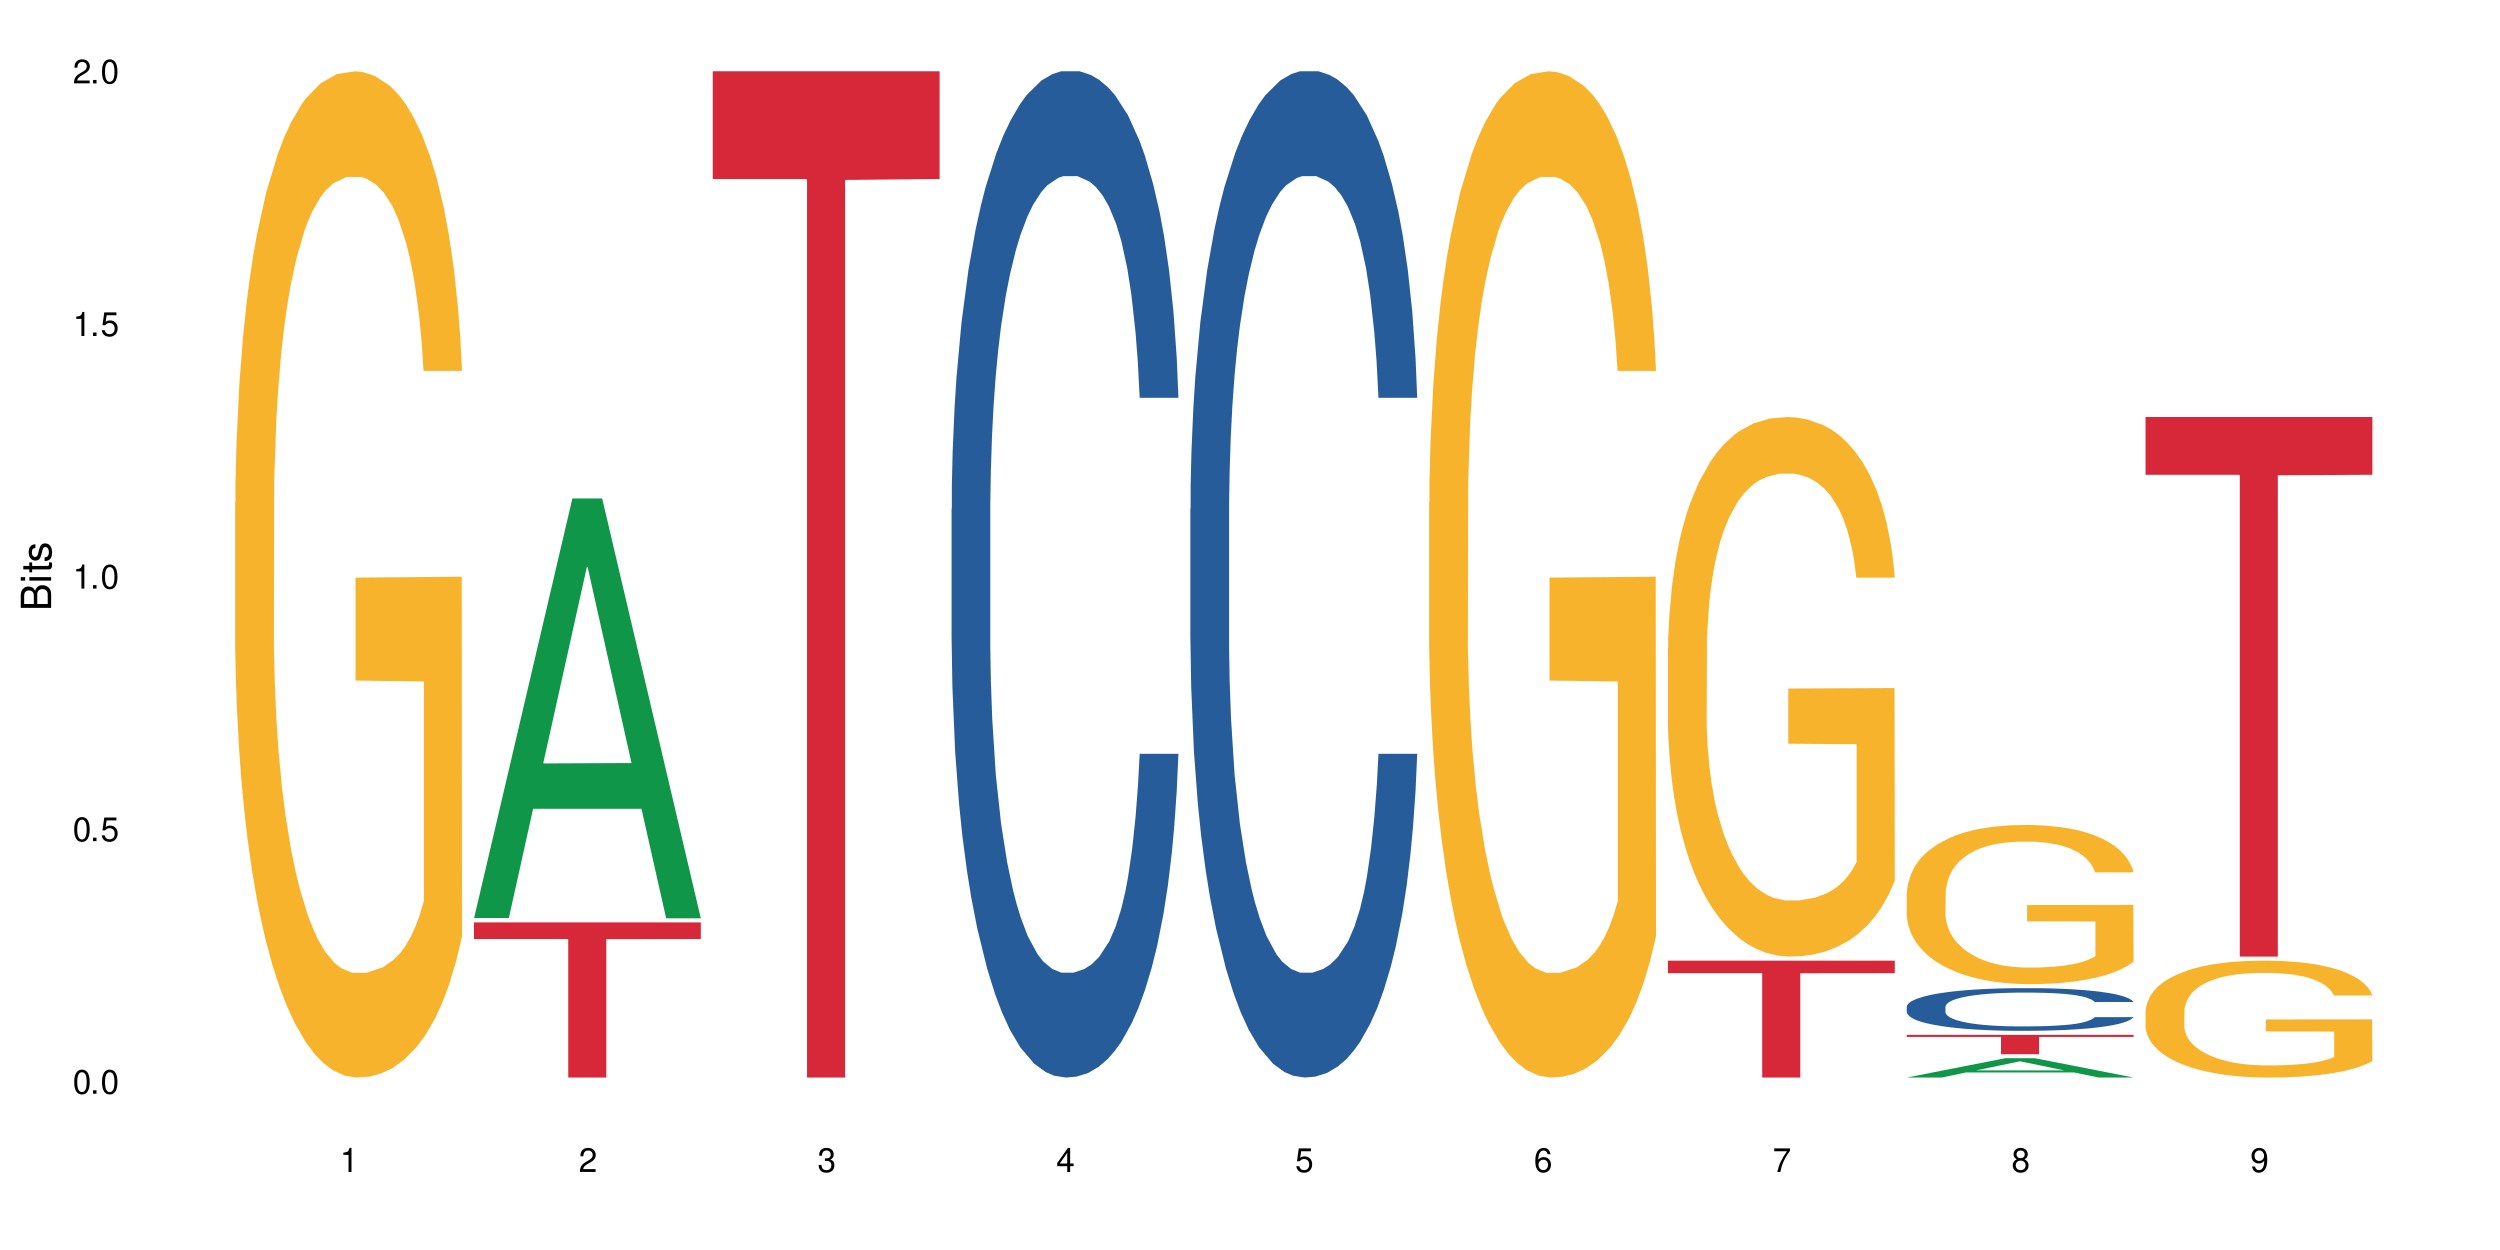 <?xml version="1.0" encoding="UTF-8"?>
<svg xmlns="http://www.w3.org/2000/svg" xmlns:xlink="http://www.w3.org/1999/xlink" width="720" height="360" viewBox="0 0 720 360">
<defs>
<g>
<g id="glyph-0-0">
</g>
<g id="glyph-0-1">
<path d="M 2.641 -6.938 C 2 -6.938 1.422 -6.656 1.078 -6.172 C 0.641 -5.562 0.406 -4.641 0.406 -3.359 C 0.406 -1.016 1.188 0.219 2.641 0.219 C 4.078 0.219 4.859 -1.016 4.859 -3.297 C 4.859 -4.641 4.656 -5.547 4.203 -6.172 C 3.844 -6.656 3.281 -6.938 2.641 -6.938 Z M 2.641 -6.188 C 3.547 -6.188 4 -5.25 4 -3.375 C 4 -1.406 3.562 -0.484 2.625 -0.484 C 1.734 -0.484 1.281 -1.438 1.281 -3.344 C 1.281 -5.25 1.734 -6.188 2.641 -6.188 Z M 2.641 -6.188 "/>
</g>
<g id="glyph-0-2">
<path d="M 1.828 -1 L 0.828 -1 L 0.828 0 L 1.828 0 Z M 1.828 -1 "/>
</g>
<g id="glyph-0-3">
<path d="M 4.562 -6.797 L 1.062 -6.797 L 0.547 -3.094 L 1.328 -3.094 C 1.719 -3.562 2.047 -3.734 2.578 -3.734 C 3.484 -3.734 4.062 -3.109 4.062 -2.094 C 4.062 -1.125 3.484 -0.531 2.578 -0.531 C 1.828 -0.531 1.375 -0.906 1.188 -1.672 L 0.328 -1.672 C 0.453 -1.109 0.547 -0.844 0.75 -0.594 C 1.125 -0.078 1.828 0.219 2.594 0.219 C 3.969 0.219 4.922 -0.781 4.922 -2.219 C 4.922 -3.562 4.031 -4.484 2.719 -4.484 C 2.25 -4.484 1.859 -4.359 1.469 -4.062 L 1.734 -5.969 L 4.562 -5.969 Z M 4.562 -6.797 "/>
</g>
<g id="glyph-0-4">
<path d="M 2.484 -4.938 L 2.484 0 L 3.328 0 L 3.328 -6.938 L 2.766 -6.938 C 2.469 -5.875 2.281 -5.734 0.984 -5.562 L 0.984 -4.938 Z M 2.484 -4.938 "/>
</g>
<g id="glyph-0-5">
<path d="M 4.859 -0.828 L 1.281 -0.828 C 1.359 -1.406 1.672 -1.781 2.5 -2.281 L 3.469 -2.828 C 4.406 -3.344 4.906 -4.062 4.906 -4.906 C 4.906 -5.484 4.672 -6.031 4.266 -6.406 C 3.859 -6.766 3.375 -6.938 2.719 -6.938 C 1.859 -6.938 1.219 -6.625 0.844 -6.031 C 0.609 -5.672 0.5 -5.234 0.484 -4.531 L 1.328 -4.531 C 1.359 -5.016 1.406 -5.281 1.531 -5.516 C 1.75 -5.938 2.188 -6.203 2.703 -6.203 C 3.469 -6.203 4.031 -5.641 4.031 -4.891 C 4.031 -4.344 3.719 -3.859 3.125 -3.516 L 2.234 -3 C 0.812 -2.172 0.406 -1.531 0.328 -0.016 L 4.859 -0.016 Z M 4.859 -0.828 "/>
</g>
<g id="glyph-0-6">
<path d="M 2.125 -3.188 L 2.578 -3.188 C 3.5 -3.188 3.984 -2.766 3.984 -1.922 C 3.984 -1.062 3.469 -0.531 2.594 -0.531 C 1.656 -0.531 1.203 -1 1.156 -2.016 L 0.312 -2.016 C 0.344 -1.453 0.438 -1.094 0.609 -0.781 C 0.953 -0.109 1.625 0.219 2.547 0.219 C 3.953 0.219 4.859 -0.625 4.859 -1.938 C 4.859 -2.828 4.516 -3.297 3.703 -3.594 C 4.344 -3.844 4.656 -4.328 4.656 -5.031 C 4.656 -6.219 3.875 -6.938 2.578 -6.938 C 1.203 -6.938 0.484 -6.172 0.453 -4.703 L 1.297 -4.703 C 1.312 -5.125 1.344 -5.359 1.453 -5.578 C 1.641 -5.969 2.062 -6.203 2.594 -6.203 C 3.344 -6.203 3.797 -5.75 3.797 -5 C 3.797 -4.516 3.609 -4.219 3.25 -4.047 C 3.016 -3.953 2.703 -3.922 2.125 -3.906 Z M 2.125 -3.188 "/>
</g>
<g id="glyph-0-7">
<path d="M 3.141 -1.672 L 3.141 0 L 3.984 0 L 3.984 -1.672 L 4.984 -1.672 L 4.984 -2.438 L 3.984 -2.438 L 3.984 -6.938 L 3.359 -6.938 L 0.266 -2.578 L 0.266 -1.672 Z M 3.141 -2.438 L 1 -2.438 L 3.141 -5.5 Z M 3.141 -2.438 "/>
</g>
<g id="glyph-0-8">
<path d="M 4.781 -5.125 C 4.609 -6.266 3.891 -6.938 2.844 -6.938 C 2.094 -6.938 1.422 -6.578 1.031 -5.953 C 0.594 -5.266 0.406 -4.422 0.406 -3.172 C 0.406 -2 0.578 -1.25 0.984 -0.641 C 1.359 -0.078 1.953 0.219 2.703 0.219 C 3.984 0.219 4.922 -0.75 4.922 -2.094 C 4.922 -3.375 4.062 -4.281 2.844 -4.281 C 2.172 -4.281 1.641 -4.031 1.281 -3.516 C 1.281 -5.234 1.828 -6.188 2.797 -6.188 C 3.391 -6.188 3.797 -5.797 3.938 -5.125 Z M 2.734 -3.531 C 3.547 -3.531 4.062 -2.953 4.062 -2.031 C 4.062 -1.156 3.484 -0.531 2.703 -0.531 C 1.922 -0.531 1.328 -1.188 1.328 -2.078 C 1.328 -2.938 1.906 -3.531 2.734 -3.531 Z M 2.734 -3.531 "/>
</g>
<g id="glyph-0-9">
<path d="M 4.984 -6.797 L 0.438 -6.797 L 0.438 -5.969 L 4.109 -5.969 C 2.5 -3.656 1.828 -2.234 1.328 0 L 2.219 0 C 2.594 -2.172 3.453 -4.047 4.984 -6.094 Z M 4.984 -6.797 "/>
</g>
<g id="glyph-0-10">
<path d="M 3.75 -3.656 C 4.469 -4.094 4.688 -4.438 4.688 -5.078 C 4.688 -6.172 3.844 -6.938 2.641 -6.938 C 1.438 -6.938 0.594 -6.172 0.594 -5.094 C 0.594 -4.438 0.812 -4.094 1.516 -3.656 C 0.734 -3.266 0.359 -2.703 0.359 -1.922 C 0.359 -0.656 1.281 0.219 2.641 0.219 C 3.984 0.219 4.922 -0.656 4.922 -1.922 C 4.922 -2.703 4.531 -3.266 3.75 -3.656 Z M 2.641 -6.188 C 3.359 -6.188 3.812 -5.75 3.812 -5.062 C 3.812 -4.406 3.344 -3.984 2.641 -3.984 C 1.922 -3.984 1.453 -4.406 1.453 -5.078 C 1.453 -5.75 1.922 -6.188 2.641 -6.188 Z M 2.641 -3.266 C 3.484 -3.266 4.062 -2.719 4.062 -1.906 C 4.062 -1.078 3.484 -0.531 2.625 -0.531 C 1.797 -0.531 1.219 -1.094 1.219 -1.906 C 1.219 -2.719 1.781 -3.266 2.641 -3.266 Z M 2.641 -3.266 "/>
</g>
<g id="glyph-0-11">
<path d="M 0.516 -1.578 C 0.672 -0.453 1.406 0.219 2.438 0.219 C 3.188 0.219 3.859 -0.141 4.266 -0.766 C 4.688 -1.453 4.891 -2.297 4.891 -3.547 C 4.891 -4.719 4.703 -5.453 4.312 -6.078 C 3.938 -6.641 3.344 -6.938 2.594 -6.938 C 1.297 -6.938 0.359 -5.969 0.359 -4.625 C 0.359 -3.344 1.234 -2.453 2.453 -2.453 C 3.094 -2.453 3.578 -2.672 4.016 -3.203 C 4 -1.484 3.469 -0.531 2.5 -0.531 C 1.906 -0.531 1.484 -0.906 1.359 -1.578 Z M 2.578 -6.203 C 3.375 -6.203 3.969 -5.531 3.969 -4.641 C 3.969 -3.797 3.391 -3.188 2.547 -3.188 C 1.734 -3.188 1.234 -3.766 1.234 -4.688 C 1.234 -5.562 1.797 -6.203 2.578 -6.203 Z M 2.578 -6.203 "/>
</g>
<g id="glyph-1-0">
</g>
<g id="glyph-1-1">
<path d="M 0 -0.953 L 0 -4.891 C 0 -5.719 -0.234 -6.344 -0.734 -6.797 C -1.188 -7.234 -1.812 -7.469 -2.5 -7.469 C -3.547 -7.469 -4.188 -7 -4.625 -5.875 C -4.984 -6.688 -5.625 -7.094 -6.531 -7.094 C -7.172 -7.094 -7.734 -6.859 -8.141 -6.391 C -8.562 -5.922 -8.75 -5.344 -8.75 -4.5 L -8.75 -0.953 Z M -4.984 -2.062 L -7.766 -2.062 L -7.766 -4.219 C -7.766 -4.844 -7.688 -5.203 -7.453 -5.5 C -7.219 -5.812 -6.859 -5.969 -6.375 -5.969 C -5.891 -5.969 -5.531 -5.812 -5.297 -5.5 C -5.062 -5.203 -4.984 -4.844 -4.984 -4.219 Z M -0.984 -2.062 L -4 -2.062 L -4 -4.781 C -4 -5.766 -3.438 -6.359 -2.484 -6.359 C -1.547 -6.359 -0.984 -5.766 -0.984 -4.781 Z M -0.984 -2.062 "/>
</g>
<g id="glyph-1-2">
<path d="M -6.281 -1.797 L -6.281 -0.797 L 0 -0.797 L 0 -1.797 Z M -8.75 -1.797 L -8.75 -0.797 L -7.484 -0.797 L -7.484 -1.797 Z M -8.75 -1.797 "/>
</g>
<g id="glyph-1-3">
<path d="M -6.281 -3.047 L -6.281 -2.016 L -8.016 -2.016 L -8.016 -1.016 L -6.281 -1.016 L -6.281 -0.172 L -5.469 -0.172 L -5.469 -1.016 L -0.719 -1.016 C -0.078 -1.016 0.281 -1.453 0.281 -2.234 C 0.281 -2.5 0.25 -2.719 0.188 -3.047 L -0.641 -3.047 C -0.609 -2.906 -0.594 -2.766 -0.594 -2.562 C -0.594 -2.141 -0.719 -2.016 -1.156 -2.016 L -5.469 -2.016 L -5.469 -3.047 Z M -6.281 -3.047 "/>
</g>
<g id="glyph-1-4">
<path d="M -4.531 -5.25 C -5.766 -5.25 -6.469 -4.422 -6.469 -2.969 C -6.469 -1.516 -5.719 -0.562 -4.547 -0.562 C -3.562 -0.562 -3.094 -1.062 -2.734 -2.562 L -2.516 -3.484 C -2.344 -4.188 -2.094 -4.469 -1.641 -4.469 C -1.047 -4.469 -0.641 -3.875 -0.641 -3 C -0.641 -2.453 -0.797 -2 -1.062 -1.75 C -1.25 -1.594 -1.422 -1.531 -1.875 -1.469 L -1.875 -0.406 C -0.422 -0.453 0.281 -1.266 0.281 -2.922 C 0.281 -4.5 -0.5 -5.516 -1.719 -5.516 C -2.656 -5.516 -3.172 -4.984 -3.469 -3.734 L -3.703 -2.766 C -3.891 -1.953 -4.156 -1.609 -4.594 -1.609 C -5.188 -1.609 -5.547 -2.125 -5.547 -2.938 C -5.547 -3.75 -5.203 -4.172 -4.531 -4.203 Z M -4.531 -5.25 "/>
</g>
</g>
</defs>
<rect x="-72" y="-36" width="864" height="432" fill="rgb(100%, 100%, 100%)" fill-opacity="1"/>
<path fill-rule="nonzero" fill="rgb(96.863%, 70.196%, 16.863%)" fill-opacity="1" d="M 67.73 144.652 L 67.812 144.387 L 67.812 139.094 L 68.129 127.184 L 68.926 110.777 L 69.961 97.277 L 71.078 86.691 L 71.793 81.133 L 72.988 73.195 L 74.023 67.371 L 76.656 55.461 L 80 44.348 L 81.832 39.582 L 83.906 35.082 L 86.852 30.055 L 88.207 28.203 L 92.352 23.965 L 97.051 21.32 L 102.23 20.527 L 104.621 20.789 L 107.887 21.848 L 112.348 24.762 L 114.898 27.406 L 116.891 30.055 L 118.961 33.496 L 121.512 38.789 L 123.902 45.141 L 125.816 51.492 L 127.727 59.43 L 129.32 67.902 L 130.676 77.164 L 131.871 88.281 L 132.586 97.543 L 133.066 106.805 L 121.988 106.805 L 121.352 97.543 L 120.637 90.398 L 119.441 81.664 L 118.246 75.312 L 117.051 70.281 L 114.82 63.402 L 112.906 59.168 L 110.516 55.461 L 108.207 53.078 L 105.578 51.492 L 103.984 50.961 L 99.762 50.961 L 95.938 52.816 L 93.707 54.934 L 92.113 57.051 L 89.879 61.02 L 88.527 64.195 L 87.73 66.312 L 85.34 74.516 L 83.746 81.93 L 82.871 86.957 L 81.754 94.898 L 80.957 102.043 L 80.082 112.629 L 79.602 120.57 L 78.965 138.566 L 78.887 186.207 L 79.125 196.262 L 79.602 207.113 L 80.238 216.641 L 81.195 226.699 L 82.152 234.375 L 83.824 244.695 L 85.258 251.578 L 86.375 256.078 L 88.527 263.223 L 89.402 265.605 L 91.473 270.367 L 93.625 274.074 L 96.254 277.25 L 98.246 278.836 L 101.434 280.16 L 105.496 280.16 L 110.277 278.574 L 113.305 276.457 L 115.379 274.34 L 116.73 272.484 L 118.406 269.574 L 119.602 266.926 L 120.715 264.016 L 122.07 259.516 L 122.07 196.262 L 102.391 195.996 L 102.391 166.355 L 132.984 166.09 L 133.066 269.574 L 131.391 276.719 L 129.32 283.602 L 127.328 288.895 L 125.258 293.395 L 122.309 298.422 L 119.918 301.598 L 116.254 305.305 L 112.906 307.688 L 109.402 309.273 L 106.293 310.066 L 102.629 310.332 L 99.363 309.805 L 95.855 308.215 L 93.066 306.098 L 90.52 303.453 L 87.969 300.012 L 84.781 294.453 L 82.711 289.953 L 80.559 284.395 L 78.406 277.777 L 76.496 270.633 L 75.219 265.074 L 73.945 258.723 L 72.59 250.781 L 71.316 241.785 L 70.359 233.578 L 69.484 224.316 L 68.848 215.582 L 68.211 203.672 L 67.891 194.145 L 67.73 185.941 Z M 67.73 144.652 "/>
<path fill-rule="nonzero" fill="rgb(6.275%, 58.824%, 28.235%)" fill-opacity="1" d="M 136.504 264.375 L 136.574 264.262 L 164.844 143.566 L 173.43 143.566 L 201.836 264.488 L 191.855 264.488 L 184.738 232.926 L 153.535 232.926 L 146.555 264.375 L 136.504 264.375 L 156.535 219.867 L 181.875 219.754 L 169.242 163.324 L 169.102 163.211 L 168.961 163.551 L 156.469 219.754 L 156.535 219.867 Z M 136.504 264.375 "/>
<path fill-rule="nonzero" fill="rgb(83.922%, 15.686%, 22.353%)" fill-opacity="1" d="M 136.504 265.652 L 201.836 265.652 L 201.836 270.434 L 174.609 270.477 L 174.609 310.332 L 163.652 310.332 L 163.652 270.52 L 163.496 270.434 L 136.504 270.434 Z M 136.504 265.652 "/>
<path fill-rule="nonzero" fill="rgb(83.922%, 15.686%, 22.353%)" fill-opacity="1" d="M 205.277 20.527 L 270.609 20.527 L 270.609 51.547 L 243.383 51.82 L 243.383 310.332 L 232.426 310.332 L 232.426 52.094 L 232.266 51.547 L 205.277 51.547 Z M 205.277 20.527 "/>
<path fill-rule="nonzero" fill="rgb(14.51%, 36.078%, 60%)" fill-opacity="1" d="M 274.051 146.621 L 274.129 146.355 L 274.129 140 L 274.367 129.934 L 274.926 117.215 L 275.484 108.477 L 276.918 92.844 L 278.91 77.746 L 280.98 66.09 L 282.496 59.203 L 283.848 53.902 L 286.957 44.102 L 288.949 39.07 L 291.102 34.566 L 293.73 30.062 L 295.641 27.414 L 299.945 23.176 L 303.129 21.32 L 305.602 20.527 L 310.938 20.527 L 314.125 21.586 L 316.438 22.91 L 318.984 25.031 L 321.137 27.414 L 324.883 33.242 L 328.23 40.66 L 329.742 44.898 L 332.133 53.109 L 333.965 61.055 L 335.238 67.945 L 336.676 77.746 L 337.949 89.668 L 338.906 103.176 L 339.383 114.566 L 328.23 114.566 L 327.672 103.973 L 327.035 95.758 L 325.84 84.898 L 324.645 77.215 L 322.969 69.535 L 321.457 64.5 L 319.383 59.469 L 317.551 56.289 L 315.641 53.902 L 313.809 52.316 L 310.301 50.727 L 306.238 50.727 L 304.723 51.254 L 301.617 53.375 L 299.945 55.23 L 297.555 58.938 L 295.879 62.383 L 293.887 67.68 L 292.535 72.184 L 290.859 79.07 L 289.664 85.164 L 288.312 93.906 L 287.516 100.527 L 286.797 107.945 L 286.16 116.688 L 285.684 125.957 L 285.363 135.762 L 285.203 145.297 L 285.203 186.355 L 285.363 195.895 L 285.762 207.02 L 286.797 223.18 L 288.312 237.219 L 290.062 248.344 L 291.738 256.293 L 292.691 260 L 293.969 264.238 L 295.961 269.535 L 298.828 274.836 L 300.5 276.953 L 303.051 279.074 L 305.68 280.133 L 309.188 280.133 L 312.293 279.074 L 314.363 277.75 L 316.516 275.629 L 319.465 271.125 L 321.297 266.887 L 322.891 261.855 L 324.086 256.82 L 324.883 252.582 L 326.078 244.371 L 327.035 235.363 L 327.75 226.094 L 328.23 217.086 L 339.383 217.086 L 338.906 227.684 L 338.188 238.012 L 337.473 245.695 L 336.355 254.969 L 335.082 263.18 L 333.25 272.449 L 331.734 278.543 L 329.742 285.168 L 327.91 290.199 L 325.918 294.703 L 322.969 300 L 321.059 302.648 L 318.984 305.035 L 316.516 307.152 L 313.41 309.008 L 310.062 310.066 L 306.957 310.332 L 303.609 309.801 L 301.141 308.742 L 297.871 306.359 L 293.809 301.59 L 290.859 296.559 L 288.551 291.523 L 286.559 286.227 L 284.328 279.074 L 281.457 267.418 L 279.707 258.41 L 278.512 250.992 L 277.156 240.664 L 276.199 231.391 L 275.086 216.555 L 274.289 197.746 L 274.051 183.18 Z M 274.051 146.621 "/>
<path fill-rule="nonzero" fill="rgb(14.51%, 36.078%, 60%)" fill-opacity="1" d="M 342.82 146.621 L 342.902 146.355 L 342.902 140 L 343.141 129.934 L 343.699 117.215 L 344.258 108.477 L 345.691 92.844 L 347.684 77.746 L 349.754 66.09 L 351.266 59.203 L 352.621 53.902 L 355.73 44.102 L 357.723 39.07 L 359.871 34.566 L 362.5 30.062 L 364.414 27.414 L 368.715 23.176 L 371.902 21.32 L 374.375 20.527 L 379.711 20.527 L 382.898 21.586 L 385.211 22.91 L 387.758 25.031 L 389.91 27.414 L 393.656 33.242 L 397 40.66 L 398.516 44.898 L 400.906 53.109 L 402.738 61.055 L 404.012 67.945 L 405.445 77.746 L 406.723 89.668 L 407.68 103.176 L 408.156 114.566 L 397 114.566 L 396.445 103.973 L 395.805 95.758 L 394.609 84.898 L 393.414 77.215 L 391.742 69.535 L 390.23 64.5 L 388.156 59.469 L 386.324 56.289 L 384.414 53.902 L 382.578 52.316 L 379.074 50.727 L 375.012 50.727 L 373.496 51.254 L 370.391 53.375 L 368.715 55.23 L 366.324 58.938 L 364.652 62.383 L 362.66 67.68 L 361.305 72.184 L 359.633 79.07 L 358.438 85.164 L 357.082 93.906 L 356.285 100.527 L 355.57 107.945 L 354.934 116.688 L 354.453 125.957 L 354.137 135.762 L 353.977 145.297 L 353.977 186.355 L 354.137 195.895 L 354.535 207.02 L 355.57 223.18 L 357.082 237.219 L 358.836 248.344 L 360.508 256.293 L 361.465 260 L 362.742 264.238 L 364.734 269.535 L 367.602 274.836 L 369.273 276.953 L 371.824 279.074 L 374.453 280.133 L 377.957 280.133 L 381.066 279.074 L 383.137 277.75 L 385.289 275.629 L 388.238 271.125 L 390.07 266.887 L 391.664 261.855 L 392.859 256.82 L 393.656 252.582 L 394.852 244.371 L 395.805 235.363 L 396.523 226.094 L 397 217.086 L 408.156 217.086 L 407.68 227.684 L 406.961 238.012 L 406.242 245.695 L 405.129 254.969 L 403.852 263.18 L 402.02 272.449 L 400.508 278.543 L 398.516 285.168 L 396.684 290.199 L 394.691 294.703 L 391.742 300 L 389.832 302.648 L 387.758 305.035 L 385.289 307.152 L 382.18 309.008 L 378.836 310.066 L 375.727 310.332 L 372.383 309.801 L 369.91 308.742 L 366.645 306.359 L 362.582 301.59 L 359.633 296.559 L 357.324 291.523 L 355.332 286.227 L 353.102 279.074 L 350.23 267.418 L 348.48 258.41 L 347.285 250.992 L 345.93 240.664 L 344.973 231.391 L 343.859 216.555 L 343.062 197.746 L 342.82 183.18 Z M 342.82 146.621 "/>
<path fill-rule="nonzero" fill="rgb(96.863%, 70.196%, 16.863%)" fill-opacity="1" d="M 411.594 144.652 L 411.676 144.387 L 411.676 139.094 L 411.992 127.184 L 412.789 110.777 L 413.824 97.277 L 414.941 86.691 L 415.656 81.133 L 416.852 73.195 L 417.891 67.371 L 420.52 55.461 L 423.863 44.348 L 425.695 39.582 L 427.77 35.082 L 430.715 30.055 L 432.07 28.203 L 436.215 23.965 L 440.914 21.32 L 446.094 20.527 L 448.484 20.789 L 451.75 21.848 L 456.211 24.762 L 458.762 27.406 L 460.754 30.055 L 462.824 33.496 L 465.375 38.789 L 467.766 45.141 L 469.68 51.492 L 471.59 59.43 L 473.184 67.902 L 474.539 77.164 L 475.734 88.281 L 476.449 97.543 L 476.93 106.805 L 465.855 106.805 L 465.215 97.543 L 464.5 90.398 L 463.305 81.664 L 462.109 75.312 L 460.914 70.281 L 458.684 63.402 L 456.77 59.168 L 454.379 55.461 L 452.07 53.078 L 449.441 51.492 L 447.848 50.961 L 443.625 50.961 L 439.801 52.816 L 437.57 54.934 L 435.977 57.051 L 433.746 61.02 L 432.391 64.195 L 431.594 66.312 L 429.203 74.516 L 427.609 81.93 L 426.734 86.957 L 425.617 94.898 L 424.82 102.043 L 423.945 112.629 L 423.465 120.57 L 422.828 138.566 L 422.75 186.207 L 422.988 196.262 L 423.465 207.113 L 424.105 216.641 L 425.059 226.699 L 426.016 234.375 L 427.688 244.695 L 429.125 251.578 L 430.238 256.078 L 432.391 263.223 L 433.266 265.605 L 435.336 270.367 L 437.488 274.074 L 440.117 277.25 L 442.109 278.836 L 445.297 280.16 L 449.359 280.16 L 454.141 278.574 L 457.168 276.457 L 459.242 274.34 L 460.594 272.484 L 462.27 269.574 L 463.465 266.926 L 464.578 264.016 L 465.934 259.516 L 465.934 196.262 L 446.254 195.996 L 446.254 166.355 L 476.848 166.09 L 476.93 269.574 L 475.254 276.719 L 473.184 283.602 L 471.191 288.895 L 469.121 293.395 L 466.172 298.422 L 463.781 301.598 L 460.117 305.305 L 456.77 307.688 L 453.266 309.273 L 450.156 310.066 L 446.492 310.332 L 443.227 309.805 L 439.719 308.215 L 436.93 306.098 L 434.383 303.453 L 431.832 300.012 L 428.645 294.453 L 426.574 289.953 L 424.422 284.395 L 422.27 277.777 L 420.359 270.633 L 419.082 265.074 L 417.809 258.723 L 416.453 250.781 L 415.18 241.785 L 414.223 233.578 L 413.348 224.316 L 412.711 215.582 L 412.074 203.672 L 411.754 194.145 L 411.594 185.941 Z M 411.594 144.652 "/>
<path fill-rule="nonzero" fill="rgb(96.863%, 70.196%, 16.863%)" fill-opacity="1" d="M 480.367 186.66 L 480.445 186.516 L 480.445 183.68 L 480.766 177.293 L 481.562 168.492 L 482.598 161.258 L 483.715 155.578 L 484.43 152.598 L 485.625 148.344 L 486.66 145.219 L 489.289 138.832 L 492.637 132.875 L 494.469 130.32 L 496.543 127.906 L 499.488 125.211 L 500.844 124.215 L 504.988 121.945 L 509.688 120.527 L 514.867 120.102 L 517.258 120.242 L 520.523 120.809 L 524.984 122.371 L 527.535 123.789 L 529.527 125.211 L 531.598 127.055 L 534.148 129.895 L 536.539 133.301 L 538.449 136.703 L 540.363 140.961 L 541.957 145.504 L 543.312 150.473 L 544.508 156.43 L 545.223 161.398 L 545.703 166.367 L 534.625 166.367 L 533.988 161.398 L 533.273 157.566 L 532.078 152.883 L 530.883 149.477 L 529.688 146.781 L 527.457 143.09 L 525.543 140.82 L 523.152 138.832 L 520.844 137.555 L 518.215 136.703 L 516.621 136.422 L 512.398 136.422 L 508.574 137.414 L 506.34 138.551 L 504.746 139.684 L 502.516 141.812 L 501.164 143.516 L 500.367 144.652 L 497.977 149.051 L 496.383 153.023 L 495.504 155.723 L 494.391 159.98 L 493.594 163.812 L 492.719 169.488 L 492.238 173.746 L 491.602 183.395 L 491.523 208.941 L 491.762 214.332 L 492.238 220.152 L 492.875 225.262 L 493.832 230.652 L 494.789 234.77 L 496.461 240.305 L 497.895 243.992 L 499.012 246.406 L 501.164 250.238 L 502.039 251.516 L 504.109 254.07 L 506.262 256.055 L 508.891 257.758 L 510.883 258.609 L 514.07 259.32 L 518.133 259.32 L 522.914 258.469 L 525.941 257.332 L 528.012 256.199 L 529.367 255.203 L 531.039 253.645 L 532.234 252.223 L 533.352 250.664 L 534.707 248.25 L 534.707 214.332 L 515.027 214.191 L 515.027 198.297 L 545.621 198.156 L 545.703 253.645 L 544.027 257.477 L 541.957 261.164 L 539.965 264.004 L 537.895 266.414 L 534.945 269.113 L 532.555 270.816 L 528.891 272.801 L 525.543 274.078 L 522.039 274.93 L 518.93 275.355 L 515.266 275.5 L 512 275.215 L 508.492 274.363 L 505.703 273.227 L 503.156 271.809 L 500.605 269.965 L 497.418 266.984 L 495.348 264.57 L 493.195 261.59 L 491.043 258.043 L 489.133 254.211 L 487.855 251.23 L 486.582 247.824 L 485.227 243.566 L 483.953 238.742 L 482.996 234.344 L 482.121 229.375 L 481.484 224.691 L 480.844 218.305 L 480.527 213.199 L 480.367 208.797 Z M 480.367 186.66 "/>
<path fill-rule="nonzero" fill="rgb(83.922%, 15.686%, 22.353%)" fill-opacity="1" d="M 480.367 276.664 L 545.703 276.664 L 545.703 280.266 L 518.473 280.297 L 518.473 310.332 L 507.516 310.332 L 507.516 280.328 L 507.359 280.266 L 480.367 280.266 Z M 480.367 276.664 "/>
<path fill-rule="nonzero" fill="rgb(6.275%, 58.824%, 28.235%)" fill-opacity="1" d="M 549.141 310.328 L 549.211 310.32 L 577.48 304.77 L 586.066 304.77 L 614.473 310.332 L 604.492 310.332 L 597.371 308.879 L 566.172 308.879 L 559.191 310.328 L 549.141 310.328 L 569.172 308.281 L 594.512 308.273 L 581.875 305.68 L 581.738 305.672 L 581.598 305.688 L 569.102 308.273 L 569.172 308.281 Z M 549.141 310.328 "/>
<path fill-rule="nonzero" fill="rgb(14.51%, 36.078%, 60%)" fill-opacity="1" d="M 549.141 289.938 L 549.219 289.926 L 549.219 289.656 L 549.457 289.23 L 550.016 288.691 L 550.574 288.32 L 552.008 287.66 L 554 287.02 L 556.07 286.523 L 557.586 286.23 L 558.941 286.008 L 562.047 285.59 L 564.039 285.379 L 566.191 285.188 L 568.82 284.996 L 570.73 284.883 L 575.035 284.703 L 578.223 284.625 L 580.691 284.594 L 586.031 284.594 L 589.215 284.637 L 591.527 284.691 L 594.078 284.781 L 596.227 284.883 L 599.973 285.133 L 603.32 285.445 L 604.832 285.625 L 607.223 285.973 L 609.055 286.309 L 610.332 286.602 L 611.766 287.02 L 613.039 287.523 L 613.996 288.098 L 614.473 288.578 L 603.32 288.578 L 602.762 288.129 L 602.125 287.781 L 600.93 287.32 L 599.734 286.996 L 598.062 286.668 L 596.547 286.457 L 594.477 286.242 L 592.645 286.109 L 590.73 286.008 L 588.898 285.941 L 585.391 285.871 L 581.328 285.871 L 579.816 285.895 L 576.707 285.984 L 575.035 286.062 L 572.645 286.219 L 570.973 286.367 L 568.98 286.59 L 567.625 286.781 L 565.953 287.074 L 564.758 287.332 L 563.402 287.703 L 562.605 287.984 L 561.887 288.297 L 561.25 288.668 L 560.773 289.062 L 560.453 289.477 L 560.293 289.883 L 560.293 291.625 L 560.453 292.027 L 560.852 292.5 L 561.887 293.184 L 563.402 293.781 L 565.156 294.25 L 566.828 294.59 L 567.785 294.746 L 569.059 294.926 L 571.051 295.152 L 573.918 295.375 L 575.594 295.465 L 578.141 295.555 L 580.77 295.602 L 584.277 295.602 L 587.383 295.555 L 589.457 295.5 L 591.605 295.41 L 594.555 295.219 L 596.387 295.039 L 597.98 294.824 L 599.176 294.609 L 599.973 294.43 L 601.168 294.082 L 602.125 293.703 L 602.84 293.309 L 603.32 292.926 L 614.473 292.926 L 613.996 293.375 L 613.277 293.812 L 612.562 294.141 L 611.445 294.531 L 610.172 294.879 L 608.34 295.273 L 606.824 295.531 L 604.832 295.812 L 603 296.027 L 601.008 296.219 L 598.062 296.441 L 596.148 296.555 L 594.078 296.656 L 591.605 296.746 L 588.5 296.824 L 585.152 296.867 L 582.047 296.879 L 578.699 296.859 L 576.23 296.812 L 572.965 296.711 L 568.898 296.508 L 565.953 296.297 L 563.641 296.082 L 561.648 295.859 L 559.418 295.555 L 556.551 295.062 L 554.797 294.68 L 553.602 294.363 L 552.246 293.926 L 551.293 293.531 L 550.176 292.902 L 549.379 292.105 L 549.141 291.488 Z M 549.141 289.938 "/>
<path fill-rule="nonzero" fill="rgb(96.863%, 70.196%, 16.863%)" fill-opacity="1" d="M 549.141 257.219 L 549.219 257.176 L 549.219 256.34 L 549.539 254.457 L 550.336 251.859 L 551.371 249.727 L 552.484 248.051 L 553.203 247.172 L 554.398 245.914 L 555.434 244.992 L 558.062 243.109 L 561.41 241.352 L 563.242 240.598 L 565.312 239.887 L 568.262 239.09 L 569.617 238.797 L 573.758 238.129 L 578.461 237.707 L 583.641 237.582 L 586.031 237.625 L 589.297 237.793 L 593.758 238.254 L 596.309 238.672 L 598.301 239.09 L 600.371 239.633 L 602.922 240.473 L 605.312 241.477 L 607.223 242.48 L 609.137 243.738 L 610.73 245.078 L 612.082 246.543 L 613.277 248.301 L 613.996 249.766 L 614.473 251.23 L 603.398 251.23 L 602.762 249.766 L 602.043 248.637 L 600.848 247.254 L 599.652 246.25 L 598.461 245.453 L 596.227 244.367 L 594.316 243.695 L 591.926 243.109 L 589.613 242.734 L 586.984 242.48 L 585.391 242.398 L 581.168 242.398 L 577.344 242.691 L 575.113 243.027 L 573.52 243.359 L 571.289 243.988 L 569.934 244.492 L 569.137 244.828 L 566.75 246.125 L 565.156 247.297 L 564.277 248.094 L 563.164 249.348 L 562.367 250.477 L 561.488 252.152 L 561.012 253.41 L 560.375 256.258 L 560.293 263.793 L 560.535 265.383 L 561.012 267.102 L 561.648 268.605 L 562.605 270.199 L 563.562 271.41 L 565.234 273.043 L 566.668 274.133 L 567.785 274.844 L 569.934 275.977 L 570.812 276.352 L 572.883 277.105 L 575.035 277.691 L 577.664 278.195 L 579.656 278.445 L 582.844 278.656 L 586.906 278.656 L 591.688 278.402 L 594.715 278.07 L 596.785 277.734 L 598.141 277.441 L 599.812 276.98 L 601.008 276.562 L 602.125 276.102 L 603.48 275.391 L 603.48 265.383 L 583.797 265.34 L 583.797 260.652 L 614.395 260.609 L 614.473 276.98 L 612.801 278.109 L 610.73 279.199 L 608.738 280.035 L 606.664 280.75 L 603.719 281.543 L 601.328 282.047 L 597.664 282.633 L 594.316 283.008 L 590.809 283.262 L 587.703 283.387 L 584.039 283.43 L 580.77 283.344 L 577.266 283.094 L 574.477 282.758 L 571.926 282.34 L 569.379 281.797 L 566.191 280.914 L 564.117 280.203 L 561.969 279.324 L 559.816 278.277 L 557.902 277.148 L 556.629 276.27 L 555.355 275.266 L 554 274.008 L 552.727 272.586 L 551.77 271.285 L 550.895 269.82 L 550.254 268.441 L 549.617 266.555 L 549.301 265.047 L 549.141 263.75 Z M 549.141 257.219 "/>
<path fill-rule="nonzero" fill="rgb(83.922%, 15.686%, 22.353%)" fill-opacity="1" d="M 549.141 298.043 L 614.473 298.043 L 614.473 298.641 L 587.246 298.645 L 587.246 303.605 L 576.289 303.605 L 576.289 298.648 L 576.129 298.641 L 549.141 298.641 Z M 549.141 298.043 "/>
<path fill-rule="nonzero" fill="rgb(96.863%, 70.196%, 16.863%)" fill-opacity="1" d="M 617.914 291.082 L 617.992 291.055 L 617.992 290.438 L 618.312 289.055 L 619.109 287.148 L 620.145 285.578 L 621.258 284.348 L 621.977 283.703 L 623.172 282.781 L 624.207 282.105 L 626.836 280.723 L 630.184 279.43 L 632.016 278.875 L 634.086 278.355 L 637.035 277.77 L 638.391 277.555 L 642.531 277.062 L 647.234 276.754 L 652.414 276.664 L 654.801 276.691 L 658.07 276.816 L 662.531 277.156 L 665.082 277.461 L 667.074 277.77 L 669.145 278.168 L 671.695 278.785 L 674.082 279.523 L 675.996 280.262 L 677.91 281.184 L 679.5 282.168 L 680.855 283.242 L 682.051 284.535 L 682.77 285.609 L 683.246 286.688 L 672.172 286.688 L 671.535 285.609 L 670.816 284.781 L 669.621 283.766 L 668.426 283.027 L 667.23 282.441 L 665 281.645 L 663.09 281.152 L 660.699 280.723 L 658.387 280.445 L 655.758 280.262 L 654.164 280.199 L 649.941 280.199 L 646.117 280.414 L 643.887 280.66 L 642.293 280.906 L 640.062 281.367 L 638.707 281.734 L 637.91 281.98 L 635.52 282.934 L 633.926 283.797 L 633.051 284.379 L 631.934 285.305 L 631.141 286.133 L 630.262 287.363 L 629.785 288.285 L 629.148 290.375 L 629.066 295.91 L 629.305 297.078 L 629.785 298.34 L 630.422 299.449 L 631.379 300.617 L 632.332 301.508 L 634.008 302.707 L 635.441 303.508 L 636.559 304.027 L 638.707 304.859 L 639.586 305.137 L 641.656 305.688 L 643.809 306.121 L 646.438 306.488 L 648.43 306.672 L 651.617 306.828 L 655.68 306.828 L 660.461 306.641 L 663.488 306.398 L 665.559 306.152 L 666.914 305.934 L 668.586 305.598 L 669.781 305.289 L 670.898 304.953 L 672.25 304.43 L 672.25 297.078 L 652.57 297.051 L 652.57 293.605 L 683.168 293.574 L 683.246 305.598 L 681.574 306.426 L 679.5 307.227 L 677.512 307.84 L 675.438 308.363 L 672.492 308.949 L 670.102 309.316 L 666.434 309.75 L 663.09 310.023 L 659.582 310.211 L 656.477 310.301 L 652.809 310.332 L 649.543 310.27 L 646.039 310.086 L 643.25 309.84 L 640.699 309.531 L 638.148 309.133 L 634.965 308.488 L 632.891 307.965 L 630.742 307.32 L 628.59 306.551 L 626.676 305.719 L 625.402 305.074 L 624.129 304.336 L 622.773 303.414 L 621.496 302.367 L 620.543 301.414 L 619.664 300.34 L 619.027 299.324 L 618.391 297.941 L 618.07 296.832 L 617.914 295.879 Z M 617.914 291.082 "/>
<path fill-rule="nonzero" fill="rgb(83.922%, 15.686%, 22.353%)" fill-opacity="1" d="M 617.914 120.102 L 683.246 120.102 L 683.246 136.734 L 656.016 136.883 L 656.016 275.5 L 645.062 275.5 L 645.062 137.027 L 644.902 136.734 L 617.914 136.734 Z M 617.914 120.102 "/>
<g fill="rgb(0%, 0%, 0%)" fill-opacity="1">
<use xlink:href="#glyph-0-1" x="20.965" y="314.993"/>
<use xlink:href="#glyph-0-2" x="25.965" y="314.993"/>
<use xlink:href="#glyph-0-1" x="28.965" y="314.993"/>
</g>
<g fill="rgb(0%, 0%, 0%)" fill-opacity="1">
<use xlink:href="#glyph-0-1" x="20.965" y="242.251"/>
<use xlink:href="#glyph-0-2" x="25.965" y="242.251"/>
<use xlink:href="#glyph-0-3" x="28.965" y="242.251"/>
</g>
<g fill="rgb(0%, 0%, 0%)" fill-opacity="1">
<use xlink:href="#glyph-0-4" x="20.965" y="169.509"/>
<use xlink:href="#glyph-0-2" x="25.965" y="169.509"/>
<use xlink:href="#glyph-0-1" x="28.965" y="169.509"/>
</g>
<g fill="rgb(0%, 0%, 0%)" fill-opacity="1">
<use xlink:href="#glyph-0-4" x="20.965" y="96.767"/>
<use xlink:href="#glyph-0-2" x="25.965" y="96.767"/>
<use xlink:href="#glyph-0-3" x="28.965" y="96.767"/>
</g>
<g fill="rgb(0%, 0%, 0%)" fill-opacity="1">
<use xlink:href="#glyph-0-5" x="20.965" y="24.024"/>
<use xlink:href="#glyph-0-2" x="25.965" y="24.024"/>
<use xlink:href="#glyph-0-1" x="28.965" y="24.024"/>
</g>
<g fill="rgb(0%, 0%, 0%)" fill-opacity="1">
<use xlink:href="#glyph-0-4" x="97.898" y="337.532"/>
</g>
<g fill="rgb(0%, 0%, 0%)" fill-opacity="1">
<use xlink:href="#glyph-0-5" x="166.672" y="337.532"/>
</g>
<g fill="rgb(0%, 0%, 0%)" fill-opacity="1">
<use xlink:href="#glyph-0-6" x="235.445" y="337.532"/>
</g>
<g fill="rgb(0%, 0%, 0%)" fill-opacity="1">
<use xlink:href="#glyph-0-7" x="304.215" y="337.532"/>
</g>
<g fill="rgb(0%, 0%, 0%)" fill-opacity="1">
<use xlink:href="#glyph-0-3" x="372.988" y="337.532"/>
</g>
<g fill="rgb(0%, 0%, 0%)" fill-opacity="1">
<use xlink:href="#glyph-0-8" x="441.762" y="337.532"/>
</g>
<g fill="rgb(0%, 0%, 0%)" fill-opacity="1">
<use xlink:href="#glyph-0-9" x="510.535" y="337.532"/>
</g>
<g fill="rgb(0%, 0%, 0%)" fill-opacity="1">
<use xlink:href="#glyph-0-10" x="579.309" y="337.532"/>
</g>
<g fill="rgb(0%, 0%, 0%)" fill-opacity="1">
<use xlink:href="#glyph-0-11" x="648.078" y="337.532"/>
</g>
<g fill="rgb(0%, 0%, 0%)" fill-opacity="1">
<use xlink:href="#glyph-1-1" x="14.725" y="176.012"/>
<use xlink:href="#glyph-1-2" x="14.725" y="168.012"/>
<use xlink:href="#glyph-1-3" x="14.725" y="165.012"/>
<use xlink:href="#glyph-1-4" x="14.725" y="162.012"/>
</g>
</svg>
